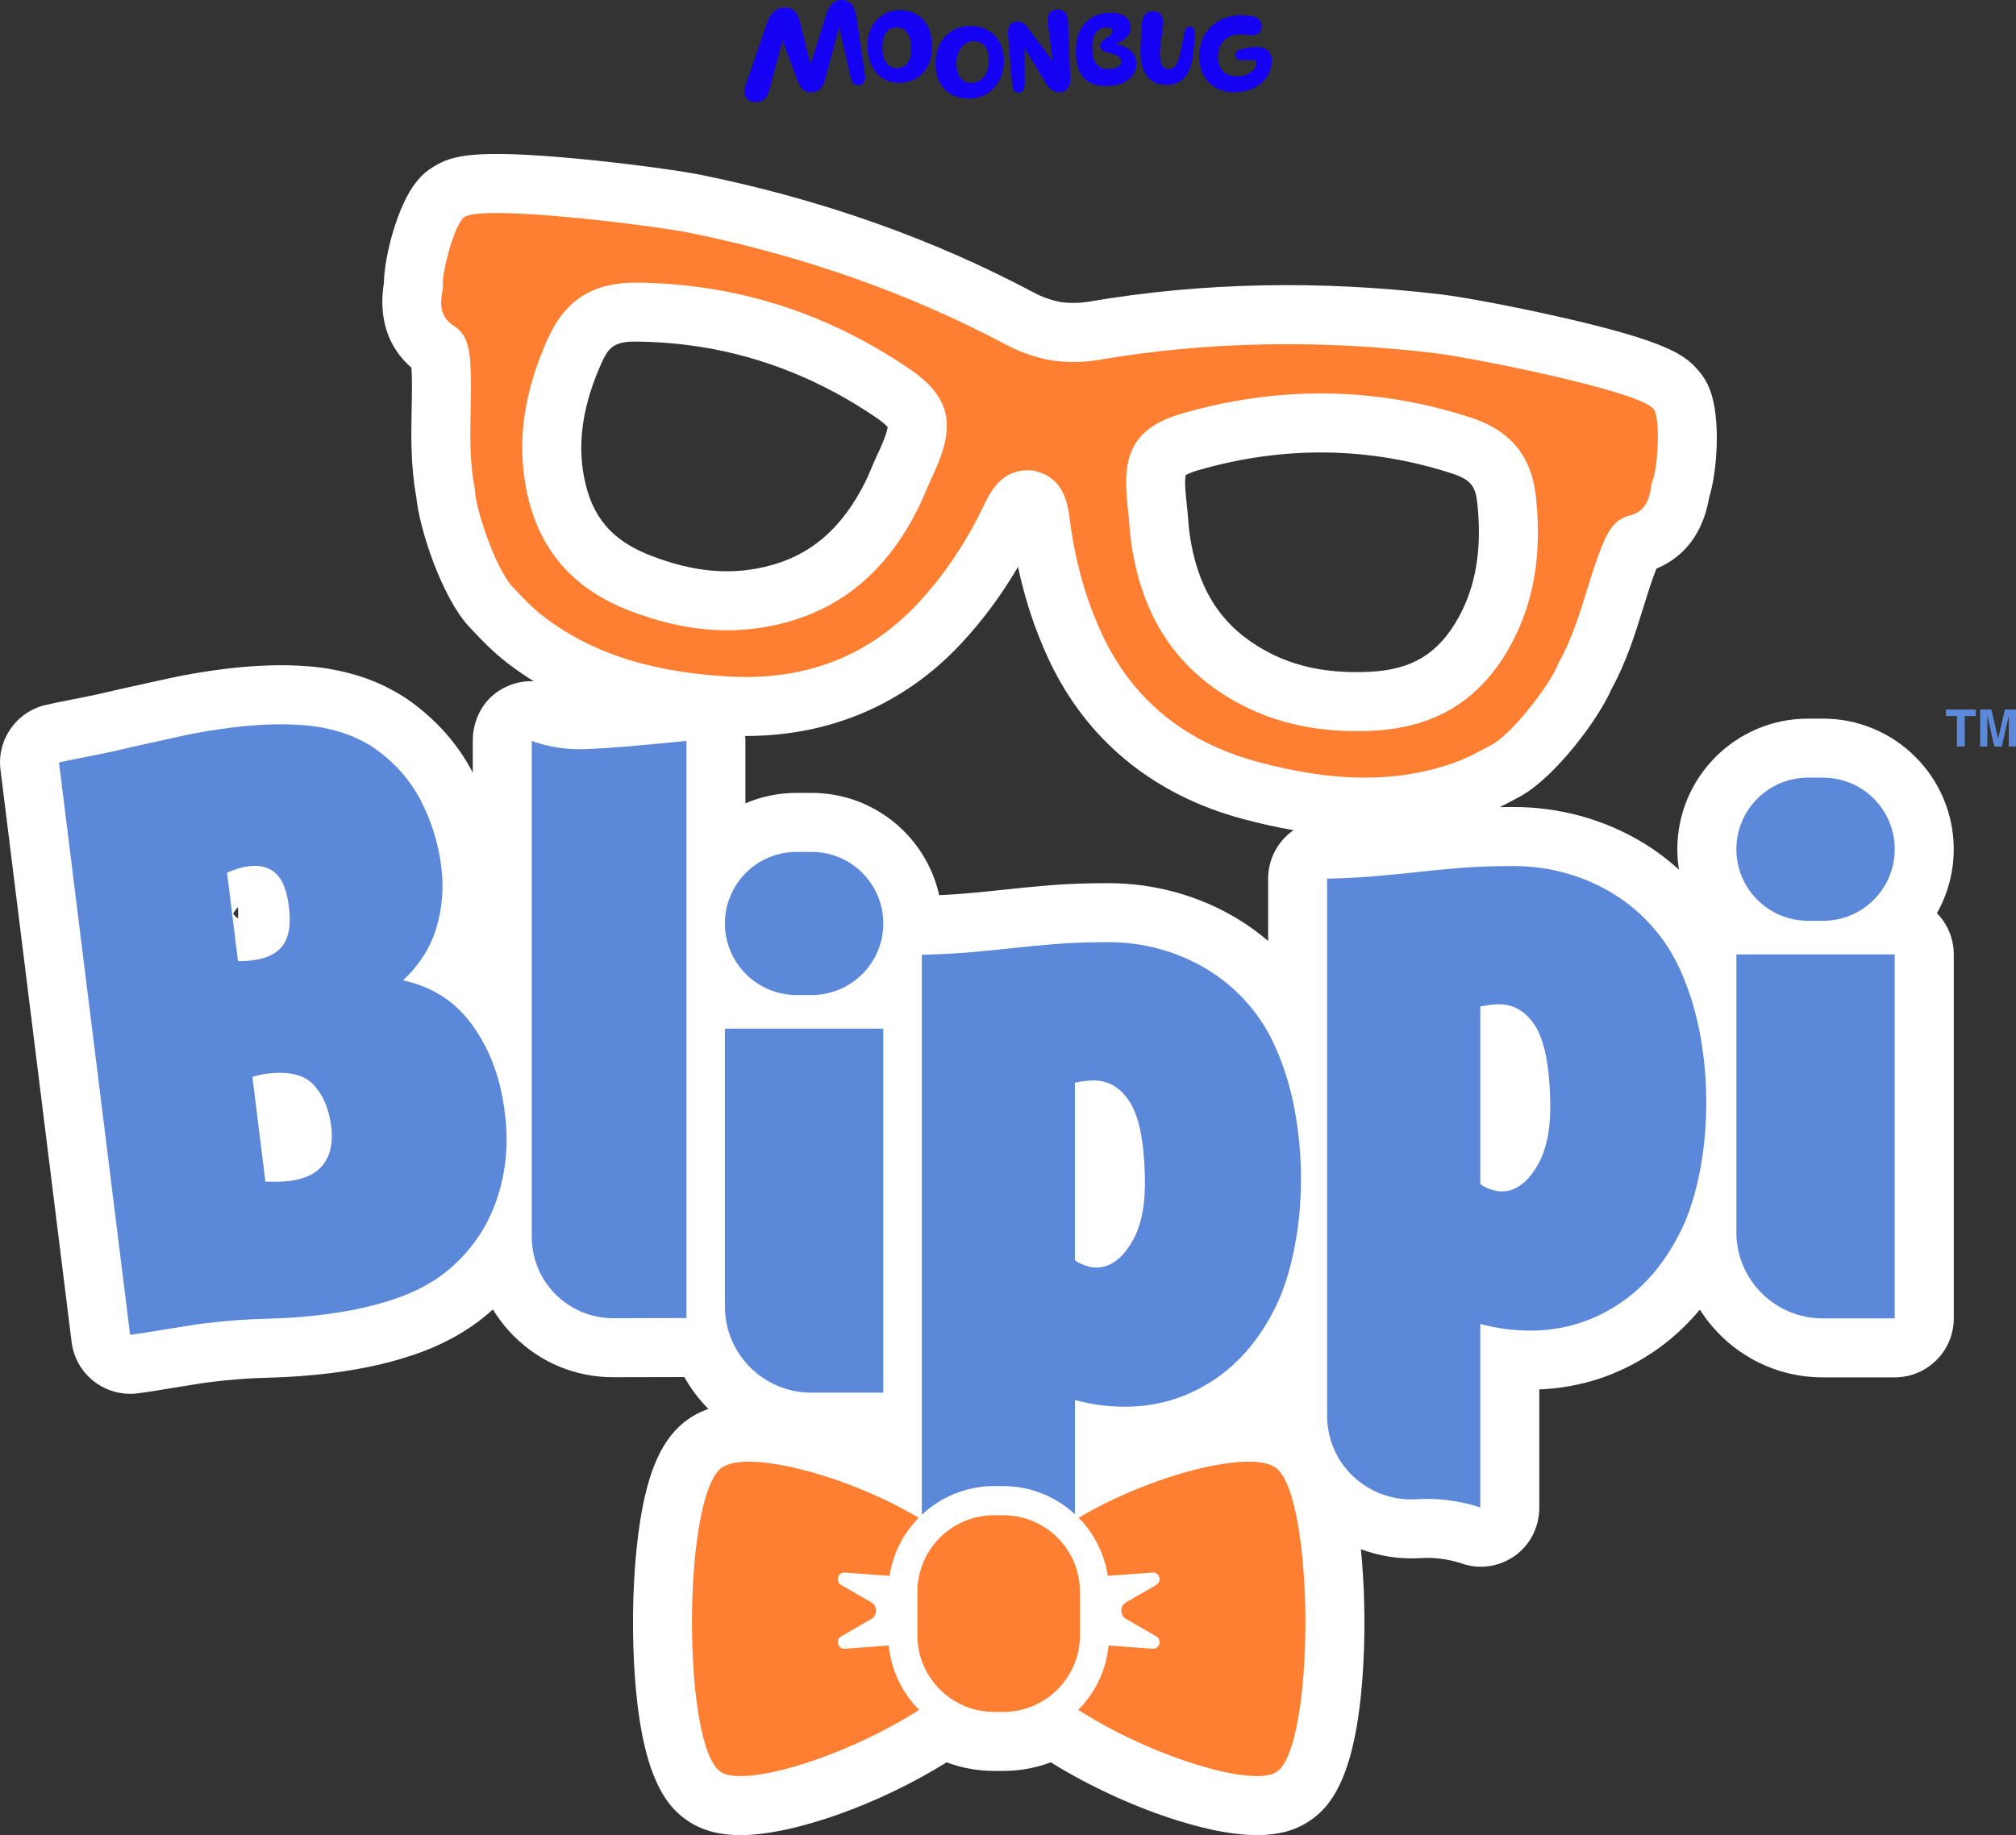<?xml version="1.0" encoding="UTF-8"?><svg id="Layer_1" xmlns="http://www.w3.org/2000/svg" viewBox="0 0 959.17 873.28"><rect x="0" y="0" width="959.17" height="873.28" fill="#333333" stroke="none"/><defs><style>.cls-1{fill:#ff7f32;}.cls-2{fill:#fff;}.cls-3{fill:#5c88da;}.cls-4{fill:#1502f3;}</style></defs><path class="cls-2" d="m921.54,434.56c5.09-9,8-19.39,8-30.45,0-34.26-27.87-62.13-62.13-62.13h-7.24c-34.26,0-62.13,27.87-62.13,62.13,0,3.31.27,6.56.77,9.74-5.2-4.75-10.81-8.98-16.78-12.62-9.11-5.56-19.04-9.86-29.51-12.79-10.45-2.92-21.32-4.4-32.32-4.4-2.26,0-4.46.02-6.62.05,2.97-1.48,5.77-2.98,8.43-4.41l1.31-.71c.16-.09.32-.18.48-.27,16.15-9.16,36.32-35.84,42.88-50.67,7.24-13.28,11.43-26.82,15.17-38.89,1.96-6.34,3.99-12.88,6.25-18.55,9.75-4.04,21.54-13.15,25.06-33.76.01-.07.02-.14.04-.21,3.85-12.12,5.55-37.52.43-50.87l-.3-.79c-1.18-3.06-2.89-5.9-5.05-8.37l-.58-.67c-6.21-7.09-14.79-13.39-63.02-24.5-24.11-5.55-48.84-10.1-58.81-11.29-57.73-6.9-114.14-5.76-167.66,3.39-4.36.75-8.87.83-13.42.24-4.61-.89-8.92-2.39-12.83-4.48-47.93-25.54-101.12-44.37-158.08-55.99-9.86-2.01-34.76-5.47-59.36-7.79-49.28-4.64-59.41-1.36-67.54,3.41l-.73.43c-2.86,1.68-5.4,3.85-7.5,6.42l-.53.65c-9.06,11.05-15.44,35.76-15.58,48.41-.01.08-.02.15-.04.23-3.16,20.72,5.2,33.07,13.17,39.92.36,6.12.23,12.95.09,19.58-.25,12.57-.54,26.75,2.16,41.66,1.57,16.15,12.34,47.85,24.82,61.66.12.14.25.27.38.41l1.01,1.07c4.76,5.04,10.15,10.76,17.11,16.13,4.05,3.12,8.24,6.01,12.58,8.7-5.68-.29-11.38,1.26-16.44,4.48-8.09,5.15-12.54,14.29-12.54,23.88v15.11c-7.24-13.87-17.78-25.67-31.33-35.07-.23-.16-.47-.32-.71-.48-7.1-4.61-14.78-8.19-22.83-10.63-7.42-2.25-15.11-3.72-22.86-4.36-6.86-.56-13.91-.69-21.02-.39-6.67.29-13,.81-18.81,1.54-9.74,1.21-18.83,2.74-27.02,4.55l-22.22,4.9c-.07.01-.13.03-.2.04-2.36.54-5.19,1.19-8.48,1.96-2.89.68-5.82,1.31-8.77,1.89-3.23.64-6.45,1.28-9.69,1.92-3.25.64-6.3,1.28-9.06,1.9-14.1,3.17-23.49,16.52-21.71,30.86l33.84,272.38c.92,7.39,4.73,14.11,10.61,18.69,4.96,3.86,11.04,5.93,17.25,5.93,1.15,0,2.31-.07,3.47-.21,2.45-.31,5.32-.73,8.76-1.29,2.99-.49,6.1-.99,9.38-1.52l9.69-1.56c2.58-.42,4.91-.77,6.77-1,9.59-1.19,18.68-1.89,27.03-2.07,10.32-.24,20.48-.98,30.19-2.18,16.65-2.07,31.54-5.57,44.27-10.41,12.78-4.87,23.86-11.56,33.03-19.92,2.78,4.58,6.13,8.87,10.02,12.75,12.61,12.59,29.36,19.51,47.17,19.51h.14l33.75-.07c3.12,5.57,6.97,10.68,11.45,15.17-4.54,1.6-8.58,3.82-12.1,6.76-11.19,9.32-17.75,25.65-21.29,52.93-2.37,18.33-3.1,40.73-1.99,61.45,2.84,53.16,15.21,67.99,25.67,74.95,6.78,4.52,14.95,6.72,25,6.72,24.95,0,65.81-14.49,98.03-34.65,7.04,2.64,14.65,4.09,22.6,4.09h4.4c7.95,0,15.56-1.45,22.6-4.09,18.18,11.36,40.19,21.46,60.79,27.85,16.04,4.98,28.09,6.78,37.31,6.78,12.71,0,20.02-3.43,24.92-6.69,10.46-6.98,22.83-21.81,25.67-74.99.97-18.12.53-37.52-1.18-54.36,8.66,3.24,17.99,4.74,27.38,4.28,2.38-.12,3.82-.15,4.61-.15,7.65,0,14.45,2.14,15.37,2.44,3.17,1.2,6.45,1.78,9.71,1.78,5.59,0,11.11-1.71,15.89-5.01,7.61-5.24,11.93-13.97,11.93-23.21v-56.18c19.49-.77,37.59-6.67,53.87-17.57,8.36-5.6,15.88-12.42,22.52-20.39,12.26,19.35,33.85,32.23,58.4,32.23h34.32c15.51,0,28.08-12.57,28.08-28.08v-173.2c0-7.64-3.06-14.55-8-19.61Zm-351.06-210.91c40.54-11.64,81.02-11.08,120.32,1.65,9.33,3.02,11.28,6.44,12.12,14.56,2.22,21.38-.71,39.03-8.96,53.96-9.52,17.24-22.25,24.98-42.57,25.88-21.13.94-37.92-2.9-52.85-12.1-18.76-11.55-29.13-28.75-32.64-54.15-.19-1.36-.33-3.07-.48-5.05,0-.01-.01-.17-.01-.18-.1-1.19-.19-2.38-.3-3.56-.01-.13-.03-.27-.04-.4l-.5-4.84c-.03-.27-.06-.55-.1-.82-.18-1.86-.35-3.73-.49-5.6-.28-3.86-.03-5.95.15-6.87.8-.48,2.67-1.43,6.36-2.49h0Zm20.73,166.04c8.35,2.24,16.4,4.02,24.21,5.38-7.3,5.08-12.07,13.53-12.07,23.06v29.66c-4.46-3.82-9.18-7.27-14.16-10.31-9.12-5.56-19.05-9.87-29.52-12.8-10.44-2.92-21.31-4.4-32.32-4.4-10.26,0-19.53.33-27.6.98-7.52.62-14.63,1.3-21.13,2.02-6.25.69-12.63,1.33-18.99,1.88-3.84.34-8.13.62-12.79.83-6.17-27.81-31.01-48.67-60.64-48.67h-7.24c-8.62,0-16.84,1.77-24.31,4.96v-29.73c0-.78-.06-1.54-.12-2.31.07,0,.13,0,.2,0,40.15,0,75.33-14.97,102.21-43.62,10.34-11.03,19.4-23.2,27.41-36.89,3.3,15.52,8.06,29.93,14.41,43.65,17.8,38.46,49.77,64.85,92.46,76.32Zm-168.87-186.45c-.12.94-.55,3.02-2.05,6.64-.58,1.4-1.18,2.79-1.79,4.18-.35.65-.67,1.31-.96,1.99l-1.92,4.38c-.38.87-.75,1.75-1.13,2.62l-.33.78c-.79,1.88-1.48,3.5-2.12,4.79-11.32,22.98-26.57,36.04-48.01,41.11-17.06,4.03-34.21,2.4-53.98-5.16-18.99-7.24-28.64-18.6-32.25-37.97h0c-3.13-16.76-.35-34.44,8.48-54.04,3.31-7.35,6.21-10,15.72-10,.12,0,.24,0,.35,0,10.69.08,21.33.96,31.61,2.62,29.41,4.75,57.38,16.09,83.12,33.69,3.16,2.16,4.63,3.64,5.24,4.35ZM113.28,431.68v5.46c-.33-.25-.66-.52-.97-.81-.56-.51-1.03-1.01-1.43-1.47.51-.93,1.24-1.99,2.24-3.03.05-.05.1-.11.15-.16Z"/><path class="cls-1" d="m250.2,231.77c-4.21-22.59-.78-45.72,10.49-70.72,8.22-18.24,21.53-26.68,41.88-26.54,12.18.09,24.15,1.08,35.89,2.97,33.55,5.42,65.22,18.21,94.49,38.23,17.87,12.22,21.61,24.79,13.33,44.83-.94,2.28-1.93,4.53-2.93,6.79l-.07-.03-1.93,4.41c-.45,1.02-.88,2.05-1.32,3.07-.93,2.19-1.8,4.26-2.79,6.26-15.1,30.66-36.93,48.99-66.75,56.03-22.48,5.31-45.53,3.27-70.44-6.25-28.13-10.73-44.44-30.05-49.85-59.05m312.53-35.1c46.01-13.21,92.02-12.55,136.72,1.93,19.36,6.27,29.33,18.46,31.39,38.37,2.83,27.27-1.19,50.31-12.31,70.43-14.26,25.83-35.81,39.03-65.9,40.36-26.65,1.19-49.16-4.13-68.83-16.24-26.09-16.06-41.04-40.33-45.72-74.18-.31-2.21-.48-4.45-.67-6.82-.09-1.11-.18-2.22-.28-3.33l-.5-4.84h-.02c-.24-2.43-.47-4.87-.65-7.31-1.55-21.63,5.95-32.38,26.76-38.36m-240.27,122.68c7.64,1.23,15.72,2.09,24.31,2.58,36.06,2.09,66.24-9.53,89.69-34.52,12.71-13.55,23.24-29.25,32.19-48.02,5.63-11.8,12.55-16.45,23.1-15.48,10.32,2.4,15.43,8.99,17.05,21.96,2.58,20.63,7.63,38.85,15.44,55.71,14.39,31.1,39.38,51.62,74.26,60.99,36.43,9.79,65.93,9.97,92.86.57,6.2-2.17,11.84-5.21,17.29-8.15l1.31-.71c10.5-5.95,28.65-30.29,31.42-38.49,6.3-11.17,10.04-23.24,13.65-34.91,2.22-7.17,4.51-14.58,7.35-21.54,2.89-7.1,6.15-12.18,12.48-13.88,8.7-1.99,9.91-9.07,10.63-13.3.24-1.43.48-2.79.88-3.78,2.19-5.35,3.61-25.88,1.07-32.52l-.3-.79-.56-.64c-7.53-8.6-86.32-24.3-104.04-26.41-55.05-6.58-108.75-5.51-159.59,3.19-7.41,1.27-15.09,1.35-22.62.29-7.67-1.39-14.93-3.89-21.56-7.43-45.53-24.26-96.15-42.18-150.48-53.26-17.47-3.56-97.21-13.47-107.07-7.68l-.73.43-.54.66c-4.5,5.5-9.62,25.43-9.22,31.2.07,1.06-.14,2.43-.36,3.87-.65,4.24-1.73,11.34,5.76,15.88,5.61,3.7,7.11,9.54,7.62,17.19.5,7.5.35,15.25.19,22.76-.25,12.22-.5,24.85,1.97,37.43.04,8.65,9.62,37.47,17.77,46.5l.97,1.03c4.24,4.5,8.63,9.15,13.83,13.16,17.45,13.43,38.15,21.93,64.01,26.11"/><path class="cls-3" d="m154.39,553.32c-3.21,4.8-8.79,7.69-16.75,8.67-1.63.2-3.52.32-5.66.35-2.13.03-4.04.03-5.7,0l-6.19-49.84c1.14-.38,2.29-.7,3.45-.96,1.15-.26,2.32-.47,3.49-.61,10.06-1.25,17.33.4,21.82,4.95,4.49,4.56,7.35,10.91,8.6,19.07,1.16,7.47.14,13.59-3.06,18.38m-46.38-138.05c3.83-1.66,7.27-2.68,10.31-3.06,5.38-.67,9.69.46,12.9,3.39,3.22,2.93,5.31,8.26,6.27,15.97,1.14,9.13-.25,15.71-4.14,19.76-3.9,4.05-10.6,6.08-20.1,6.06l-5.23-42.12Zm117.28,73.29c-8.22-11.69-19.42-19.03-33.56-22.03,7.87-7.39,13.19-15.77,15.94-25.15,2.76-9.37,3.52-18.97,2.3-28.8-1.39-11.23-4.67-21.81-9.83-31.74-5.15-9.93-12.68-18.33-22.55-25.18-4.91-3.19-10.14-5.62-15.7-7.31-5.55-1.69-11.21-2.76-16.98-3.24-5.76-.47-11.59-.57-17.5-.32-5.91.26-11.44.71-16.59,1.35-8.89,1.11-17.04,2.47-24.44,4.11-7.4,1.63-14.8,3.26-22.2,4.9-2.31.53-5.08,1.16-8.31,1.92-3.23.76-6.47,1.46-9.72,2.09-3.25.65-6.49,1.29-9.74,1.92-3.25.64-6.03,1.23-8.34,1.75l33.84,272.38c2.1-.26,4.67-.64,7.69-1.14,3.02-.49,6.17-1,9.43-1.52,3.26-.53,6.47-1.04,9.61-1.55,3.14-.52,5.77-.9,7.88-1.16,10.53-1.31,20.47-2.07,29.83-2.28,9.36-.22,18.48-.87,27.38-1.98,14.51-1.8,27.09-4.74,37.75-8.79,10.67-4.06,19.48-9.61,26.45-16.65,8.9-8.71,15.26-19.19,19.09-31.42,3.83-12.24,4.91-25.02,3.25-38.37-1.78-16.17-6.77-30.11-15-41.79"/><path class="cls-3" d="m253.01,352.55v236.05c0,21.4,17.37,38.74,38.77,38.69l34.79-.07v-274.68s-37.56,4-50.84,4-22.72-4-22.72-4"/><path class="cls-3" d="m860.18,438.17h7.24c18.81,0,34.05-15.25,34.05-34.05s-15.25-34.05-34.05-34.05h-7.24c-18.81,0-34.05,15.25-34.05,34.05s15.25,34.05,34.05,34.05"/><path class="cls-3" d="m511.43,515.21c3.54-.71,6.48-1.06,8.85-1.06,7.07,0,12.78,3.36,17.15,10.08,4.36,6.72,6.77,18.22,7.25,34.48.47,13.21-1.37,23.58-5.49,31.13-4.13,7.55-9.02,11.91-14.68,13.09-2.36.47-4.72.36-7.07-.35-2.37-.71-4.37-1.65-6.02-2.83v-84.53Zm-34.08,191.98c13.15,0,25.1,5.11,34.08,13.39v-54.35c7.79,2.12,15.68,3.19,23.7,3.19,15.57,0,29.77-4.3,42.63-12.91,12.85-8.61,23.05-21.16,30.59-37.67,3.3-7.54,5.89-16.33,7.78-26.35,1.89-10.02,2.84-20.57,2.84-31.66s-.95-21.22-2.84-31.83c-1.89-10.62-4.94-20.75-9.19-30.42-3.53-8.02-8.08-15.15-13.62-21.4-5.54-6.24-11.79-11.49-18.74-15.74-6.96-4.25-14.45-7.49-22.46-9.73-8.02-2.24-16.27-3.36-24.76-3.36-9.67,0-18.1.3-25.29.88-7.19.59-13.97,1.24-20.33,1.95-6.37.71-12.91,1.36-19.63,1.94-6.73.59-14.57,1.01-23.52,1.24v266.48c9.01-8.45,21.08-13.66,34.38-13.66h4.4Z"/><path class="cls-3" d="m732.05,553.6c-4.12,7.55-9.02,11.91-14.68,13.09-2.36.48-4.72.35-7.07-.36-2.37-.71-4.37-1.64-6.01-2.83v-84.53c3.54-.71,6.48-1.06,8.84-1.06,7.07,0,12.78,3.36,17.15,10.08,4.36,6.72,6.77,18.22,7.25,34.48.47,13.21-1.36,23.59-5.49,31.13m67.73-91.25c-3.53-8.02-8.07-15.15-13.62-21.4-5.54-6.25-11.79-11.5-18.74-15.74-6.96-4.24-14.45-7.48-22.46-9.72-8.02-2.24-16.27-3.36-24.76-3.36-9.67,0-18.1.3-25.29.88-7.19.59-13.97,1.24-20.33,1.95-6.37.71-12.91,1.36-19.63,1.94-6.73.59-14.57,1.01-23.52,1.24v255.65c0,22.84,19.2,40.81,42.01,39.68,2.27-.11,4.31-.18,6.02-.18,13.59,0,24.83,4.08,24.83,4.08v-87.35c7.79,2.12,15.67,3.18,23.7,3.18,15.56,0,29.77-4.3,42.62-12.91,12.85-8.61,23.05-21.16,30.59-37.67,3.3-7.54,5.89-16.33,7.78-26.35,1.89-10.02,2.83-20.57,2.83-31.66s-.94-21.22-2.83-31.83c-1.89-10.61-4.95-20.75-9.2-30.42"/><path class="cls-1" d="m401.99,784.6c-3.35.25-4.72-4.21-1.81-5.89l14.35-8.27c3.05-1.76,3.05-6.17,0-7.93l-14.35-8.27c-2.91-1.68-1.54-6.14,1.81-5.89l21.25,1.56c1.64-10.68,6.6-20.28,13.85-27.64-34.93-20.71-82.9-32.86-94.19-23.46-18.24,15.2-18.24,132.24,0,144.4,11.31,7.54,59.45-7.14,94.39-29.53-7.99-8.03-13.29-18.72-14.44-30.62l-20.86,1.53Z"/><path class="cls-1" d="m513.21,722.26c7.25,7.37,12.21,16.96,13.85,27.64l21.25-1.56c3.35-.25,4.72,4.21,1.81,5.89l-14.35,8.27c-3.05,1.76-3.05,6.17,0,7.93l14.35,8.27c2.91,1.68,1.54,6.14-1.81,5.89l-20.86-1.53c-1.15,11.89-6.45,22.59-14.44,30.62,34.94,22.39,83.08,37.07,94.39,29.53,18.24-12.16,18.24-129.21,0-144.41-11.3-9.41-59.27,2.74-94.19,23.46"/><path class="cls-1" d="m513.83,778.17v-20.62c0-20.15-16.34-36.48-36.48-36.48h-4.4c-20.14,0-36.48,16.34-36.48,36.48v20.62c0,20.15,16.34,36.48,36.48,36.48h4.4c20.14,0,36.48-16.33,36.48-36.48"/><path class="cls-3" d="m344.9,621.68c0,22.66,18.37,41.03,41.03,41.03h34.31v-173.2h-75.34v132.17Z"/><path class="cls-3" d="m826.12,586.35c0,22.66,18.37,41.03,41.03,41.03h34.32v-173.2h-75.34v132.17Z"/><path class="cls-3" d="m386.19,405.4h-7.24c-18.81,0-34.05,15.25-34.05,34.05s15.25,34.05,34.05,34.05h7.24c18.81,0,34.05-15.25,34.05-34.05s-15.25-34.05-34.05-34.05"/><path class="cls-3" d="m940.05,337.64v3.12h-5.27v14.49h-3.7v-14.49h-5.29v-3.12h14.26Z"/><path class="cls-3" d="m953.88,337.64h5.29v17.61h-3.43v-11.91c0-.34,0-.82.01-1.44s.01-1.09.01-1.43l-3.34,14.78h-3.58l-3.31-14.78c0,.33,0,.81.01,1.43,0,.62.01,1.1.01,1.44v11.91h-3.43v-17.61h5.35l3.21,13.84,3.18-13.84Z"/><path class="cls-4" d="m428.23,4.85c-9.36,0-15.53,6.9-15.53,17.13s6.17,17.46,15,17.46c7.9,0,15.73-5.24,15.73-17.26s-7.04-17.33-15.2-17.33Zm-1.66,27.55c-4.65,0-6.77-4.51-6.77-9.89s2.12-9.43,6.77-9.43,6.97,4.05,6.97,10.02-2.39,9.29-6.97,9.29Z"/><path class="cls-4" d="m461.62,12.35c-9.43,0-16.53,7.04-16.53,17.86s6.84,16.73,15.8,16.73c10.09,0,16.73-7.83,16.73-17.86,0-10.62-6.57-16.73-16-16.73Zm.46,27.08c-4.38,0-7.04-3.52-7.04-9.23s3.19-10.62,8.1-10.62c4.51,0,7.37,3.19,7.37,9.09s-2.99,10.75-8.43,10.75Z"/><path class="cls-4" d="m407.46,8.1c-.8-5.58-3.19-8.1-6.9-8.1s-6.04,2.32-7.5,6.97l-7.42,23.62-5.12-20.44c-1.19-4.78-3.78-6.64-7.1-6.64-4.18,0-6.97,3.12-8.3,6.97l-10.55,30.47c-1.46,4.31.73,7.63,4.65,7.63,3.58,0,5.64-1.33,6.9-6.11l6.16-23.24,7.05,18.93c1.26,3.39,3.12,5.78,6.57,5.78s5.58-1.86,6.77-6.44l6.57-24.73,5.57,24.33c.6,2.52,1.73,3.45,3.58,3.45,2.39,0,3.58-2.06,3.19-4.58l-4.12-27.88Z"/><path class="cls-4" d="m593.13,22.9l-2.46.53c-1.93.4-2.85,1.19-2.85,2.79s1.19,2.52,3.05,2.46l4.38-.13c1.86-.07,2.52.53,2.52,1.73,0,2.52-3.32,6.04-9.23,6.04s-9.09-3.72-9.09-9.09c0-6.9,4.45-10.89,10.42-10.89,2.79,0,4.05.46,5.91.46,2.99,0,4.51-1.86,4.51-4.45,0-4.18-4.58-5.11-9.49-5.11-11.48,0-20.25,7.3-20.25,19.72,0,10.29,6.9,16.93,16.6,16.93,11.35,0,17.92-7.04,17.92-15.07,0-6.04-5.18-7.37-11.95-5.91Z"/><path class="cls-4" d="m565.91,12.68c-1.33,0-2.06,1.06-2.39,2.79l-1.86,9.43c-.73,3.58-1.99,7.97-5.64,7.97-4.25,0-4.71-5.58-3.72-12.88l1.06-7.83c.53-3.72-.73-6.84-4.98-6.84-2.85,0-4.91,1.86-5.18,6.44l-.53,10.29c-.46,9.56,1.99,18.32,12.48,18.32,7.43,0,11.75-4.78,12.81-17.19l.6-7.17c.13-1.86-.6-3.32-2.66-3.32Z"/><path class="cls-4" d="m530.87,20.93c5.26-2.2,7.1-4.61,7.1-7.99,0-3.92-3.25-6.9-9.63-6.9-5.64,0-16.46,2.72-16.46,18.32,0,10.89,4.45,16.6,14.34,16.6,8.1,0,14.4-3.85,14.4-10.62,0-5.99-4.42-8.08-9.75-9.4Zm-3.52,11.93c-5.04,0-7.7-2.99-7.7-10.62,0-5.11,1.93-9.16,6.9-9.16,1.66,0,2.72.6,2.72,1.73,0,1.33-1.26,2.26-3.78,3.92-1.19.8-2.06,1.66-2.06,2.99,0,1.79,1.06,2.66,2.79,3.05,5.64,1.26,7.3,2.59,7.3,4.71s-2.92,3.39-6.17,3.39Z"/><path class="cls-4" d="m508.16,10.22c-.13-4.25-2.26-5.71-4.98-5.71-3.85,0-5.11,2.92-4.65,6.44l2.27,17.96-12.09-16.1c-1.39-1.86-2.99-2.59-4.65-2.59-3.72,0-4.71,3.19-4.45,6.57l1.99,23.57c.27,2.85,1.53,3.78,3.05,3.78,1.99,0,2.92-1.66,2.92-4.31l-.12-16.9,10.01,16.37c2.19,3.58,4.25,4.58,6.64,4.58,3.19,0,5.24-2.32,5.11-6.44l-1.06-27.22Z"/></svg>